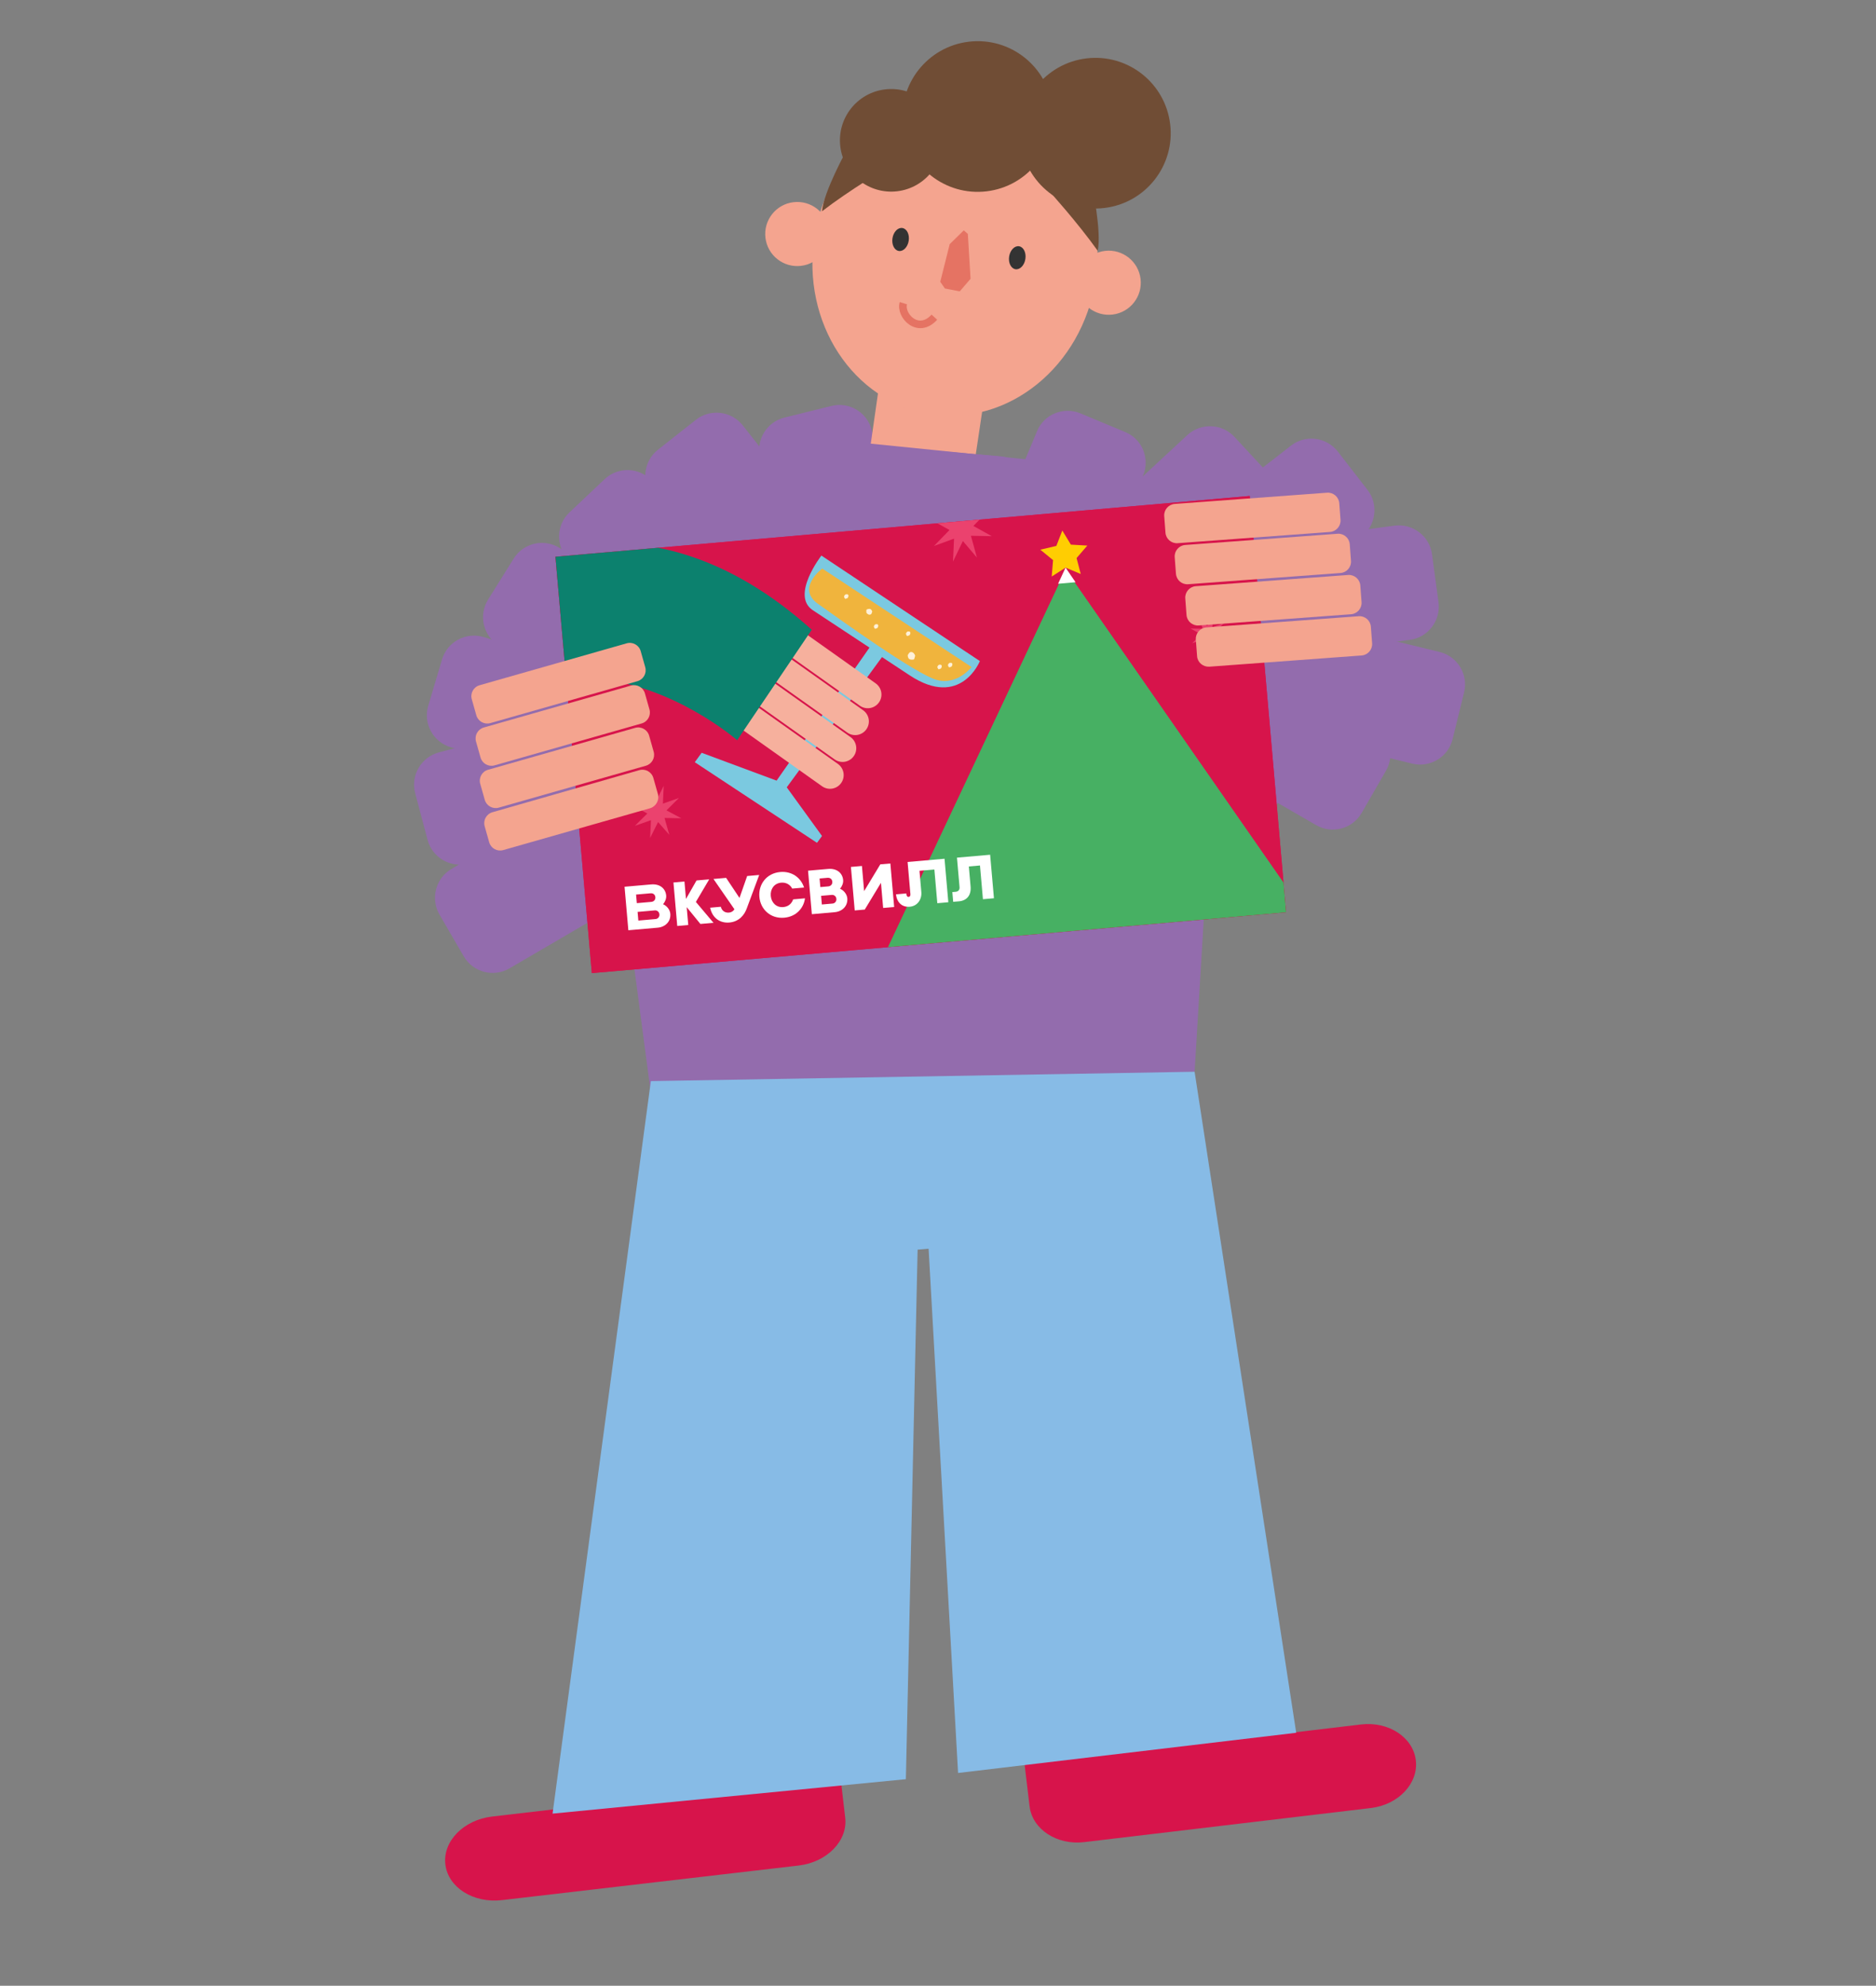 <svg width="311" height="329" viewBox="0 0 311 329" fill="none" xmlns="http://www.w3.org/2000/svg">
<rect x="0" y="0" width="311" height="329" fill="#808080" stroke="none"/>
<g clip-path="url(#clip0_1538_4964)">
<path d="M147.788 110.597L141.491 115.557C139.108 117.445 135.614 117.025 133.727 114.642L108.151 82.279C106.263 79.896 106.684 76.403 109.067 74.515L115.364 69.555C117.747 67.667 121.24 68.087 123.128 70.471L148.703 102.833C150.558 105.22 150.171 108.709 147.788 110.597Z" fill="#936CAD"/>
<path d="M150.311 118.053L142.517 119.982C139.561 120.701 136.57 118.884 135.851 115.927L126.006 75.845C125.287 72.888 127.105 69.898 130.061 69.179L137.855 67.25C140.812 66.531 143.802 68.348 144.521 71.305L154.366 111.386C155.085 114.343 153.268 117.334 150.311 118.053Z" fill="#936CAD"/>
<path d="M136.064 117.439L130.233 122.946C128.038 125.012 124.518 124.928 122.448 122.701L94.174 92.665C92.108 90.47 92.192 86.95 94.419 84.88L100.25 79.374C102.445 77.308 105.965 77.391 108.035 79.618L136.309 109.654C138.375 111.849 138.259 115.373 136.064 117.439Z" fill="#936CAD"/>
<path d="M129.512 120.257L125.271 127.046C123.67 129.609 120.256 130.416 117.656 128.786L82.666 106.937C80.102 105.336 79.295 101.922 80.925 99.321L85.166 92.532C86.767 89.969 90.181 89.162 92.782 90.791L127.775 112.674C130.339 114.275 131.113 117.693 129.512 120.257Z" fill="#936CAD"/>
<path d="M123.388 124.127L121.093 131.821C120.235 134.731 117.158 136.401 114.248 135.543L74.709 123.795C71.799 122.937 70.129 119.86 70.987 116.95L73.282 109.256C74.139 106.346 77.217 104.676 80.127 105.534L119.666 117.282C122.576 118.14 124.245 121.217 123.388 124.127Z" fill="#936CAD"/>
<path d="M119.385 118.017L121.442 125.762C122.227 128.71 120.446 131.73 117.531 132.511L77.634 143.07C74.685 143.855 71.665 142.074 70.884 139.158L68.827 131.413C68.042 128.464 69.823 125.445 72.739 124.663L112.635 114.105C115.584 113.32 118.604 115.101 119.385 118.017Z" fill="#936CAD"/>
<path d="M118.025 125.132L122.059 132.074C123.575 134.702 122.706 138.081 120.082 139.63L84.447 160.446C81.819 161.962 78.44 161.093 76.891 158.469L72.857 151.527C71.341 148.9 72.21 145.52 74.834 143.971L110.469 123.155C113.097 121.64 116.509 122.504 118.025 125.132Z" fill="#936CAD"/>
<path d="M166.277 107.926L171.722 113.798C173.792 116.025 177.283 116.145 179.515 114.108L209.776 86.042C212.003 83.972 212.123 80.481 210.086 78.249L204.642 72.378C202.572 70.15 199.081 70.03 196.849 72.067L166.588 100.134C164.357 102.171 164.208 105.698 166.277 107.926Z" fill="#936CAD"/>
<path d="M158.975 116.715L166.397 119.811C169.21 120.981 172.463 119.659 173.6 116.849L189.502 78.789C190.672 75.975 189.349 72.723 186.54 71.586L179.118 68.49C176.305 67.32 173.052 68.642 171.915 71.452L156.013 109.512C154.843 112.326 156.162 115.545 158.975 116.715Z" fill="#936CAD"/>
<path d="M180.457 106.894L185.389 113.227C187.244 115.614 190.741 116.068 193.128 114.213L225.723 88.911C228.11 87.056 228.564 83.559 226.709 81.172L221.774 74.805C219.919 72.418 216.422 71.965 214.034 73.82L181.439 99.122C179.023 101.013 178.599 104.474 180.457 106.894Z" fill="#936CAD"/>
<path d="M174.521 118.217L177.672 125.598C178.874 128.397 182.135 129.681 184.905 128.516L222.827 112.309C225.626 111.107 226.91 107.845 225.745 105.075L222.594 97.694C221.392 94.895 218.131 93.611 215.361 94.776L177.439 110.983C174.64 112.185 173.324 115.451 174.521 118.217Z" fill="#936CAD"/>
<path d="M185.538 98.799L186.618 106.761C187.007 109.757 189.802 111.898 192.831 111.505L233.73 106.009C236.726 105.62 238.868 102.825 238.474 99.796L237.395 91.834C237.005 88.838 234.21 86.697 231.181 87.09L190.282 92.586C187.286 92.976 185.144 95.771 185.538 98.799Z" fill="#936CAD"/>
<path d="M191.935 102.284L190.019 110.067C189.301 113.027 191.127 116.019 194.055 116.741L234.129 126.52C237.089 127.238 240.081 125.411 240.803 122.484L242.719 114.701C243.437 111.741 241.611 108.749 238.684 108.027L198.61 98.248C195.645 97.497 192.653 99.324 191.935 102.284Z" fill="#936CAD"/>
<path d="M184.43 101.572L180.41 108.535C178.883 111.157 179.789 114.559 182.444 116.083L218.19 136.706C220.812 138.233 224.215 137.327 225.738 134.672L229.757 127.709C231.284 125.087 230.379 121.685 227.724 120.162L191.977 99.539C189.322 98.016 185.957 98.95 184.43 101.572Z" fill="#936CAD"/>
<path d="M160.17 85.923L142.911 83.594L146.145 61.013L163.466 63.869L160.17 85.923Z" fill="#F4A48F"/>
<path d="M181.599 46.509C183.82 32.29 175.194 19.135 162.333 17.127C149.473 15.118 137.247 25.017 135.027 39.237C132.806 53.456 141.432 66.611 154.293 68.619C167.154 70.627 179.379 60.728 181.599 46.509Z" fill="#F4A48F"/>
<path d="M184.433 52.117C187.346 51.771 189.427 49.129 189.08 46.216C188.734 43.303 186.092 41.223 183.179 41.569C180.267 41.915 178.186 44.557 178.532 47.47C178.878 50.383 181.52 52.464 184.433 52.117Z" fill="#F4A48F"/>
<path d="M132.795 44.046C135.708 43.7 137.788 41.058 137.442 38.145C137.096 35.233 134.454 33.152 131.541 33.498C128.628 33.844 126.548 36.486 126.894 39.399C127.24 42.312 129.882 44.392 132.795 44.046Z" fill="#F4A48F"/>
<path d="M169.985 42.912C170.149 41.862 169.68 40.916 168.937 40.8C168.195 40.684 167.46 41.442 167.296 42.492C167.132 43.543 167.601 44.489 168.343 44.605C169.086 44.721 169.821 43.963 169.985 42.912Z" fill="#333333"/>
<path d="M150.643 39.889C150.807 38.838 150.338 37.892 149.596 37.776C148.853 37.66 148.118 38.418 147.954 39.469C147.79 40.519 148.259 41.465 149.001 41.581C149.744 41.697 150.479 40.939 150.643 39.889Z" fill="#333333"/>
<path d="M159.776 38.165L157.44 40.449L155.875 46.685L156.642 47.798L159.106 48.274L160.897 46.189L160.448 38.754L159.776 38.165Z" fill="#E57363"/>
<path d="M148.744 31.688C153.404 31.134 156.734 26.907 156.18 22.246C155.626 17.585 151.399 14.256 146.738 14.81C142.077 15.364 138.748 19.591 139.302 24.252C139.856 28.912 144.083 32.241 148.744 31.688Z" fill="#704D35"/>
<path d="M163.554 31.698C170.399 30.885 175.289 24.676 174.475 17.831C173.662 10.986 167.453 6.096 160.608 6.91C153.763 7.723 148.873 13.932 149.686 20.777C150.5 27.622 156.709 32.512 163.554 31.698Z" fill="#704D35"/>
<path d="M103.972 151.437L107.964 181.651L198.039 177.565L199.88 146.926L103.972 151.437Z" fill="#936CAD"/>
<path d="M183.071 34.461C189.916 33.647 194.806 27.439 193.992 20.593C193.179 13.748 186.97 8.858 180.125 9.672C173.28 10.486 168.39 16.694 169.203 23.539C170.017 30.385 176.226 35.274 183.071 34.461Z" fill="#704D35"/>
<path d="M140.401 24.79C140.401 24.79 136.521 31.803 136.267 35.009C140.83 31.491 146.983 27.852 146.983 27.852L140.401 24.79Z" fill="#704D35"/>
<path d="M181.002 30.561C181.002 30.561 182.667 38.387 181.973 41.545C178.642 36.859 173.832 31.547 173.832 31.547L181.002 30.561Z" fill="#704D35"/>
<path d="M170.962 81.553L170.308 89.553C170.067 92.59 167.361 94.851 164.356 94.606L140.314 92.583C137.277 92.342 135.016 89.636 135.261 86.631L135.915 78.631C136.156 75.594 138.862 73.333 141.867 73.578L165.909 75.601C168.95 75.875 171.207 78.548 170.962 81.553Z" fill="#936CAD"/>
<path d="M179.738 305.2L227.26 299.552C231.831 299.009 235.166 295.47 234.712 291.646C234.258 287.823 230.185 285.164 225.614 285.708L169.857 292.334L170.68 299.256C171.135 303.08 175.207 305.739 179.738 305.2Z" fill="#D7144B"/>
<path d="M132.398 309.079L83.203 314.81C78.471 315.362 74.275 312.709 73.829 308.884C73.384 305.059 76.857 301.513 81.589 300.962L139.31 294.237L140.117 301.161C140.562 304.986 137.089 308.532 132.398 309.079Z" fill="#D7144B"/>
<path d="M149.759 50.231C149.149 52.217 152.178 55.536 154.9 52.547" stroke="#E57363" stroke-width="1.26" stroke-miterlimit="10"/>
<path d="M103.972 151.437L96.989 99.148L128.924 71.952L182.214 77.319L212.249 132.585L199.88 146.925L103.972 151.437Z" fill="#936CAD"/>
<g clip-path="url(#clip1_1538_4964)">
<rect x="92.081" y="92.242" width="115.536" height="69.244" transform="rotate(-5 92.081 92.242)" fill="#D7144B"/>
<rect x="92.081" y="92.242" width="115.536" height="69.244" transform="rotate(-5 92.081 92.242)" fill="#D7144B"/>
<path d="M110.032 130.195L108.71 132.837L106.845 130.715L107.644 133.511L104.863 133.462L107.312 134.777L105.247 136.827L107.915 135.889L107.775 138.839L109.094 136.194L110.963 138.319L110.164 135.519L112.945 135.572L110.492 134.257L112.557 132.207L109.893 133.146L110.032 130.195Z" fill="#EB426E"/>
<path d="M201.088 101.78L200.137 103.689L198.79 102.155L199.367 104.175L197.36 104.137L199.128 105.087L197.637 106.566L199.563 105.889L199.462 108.018L200.414 106.112L201.763 107.643L201.186 105.622L203.193 105.66L201.423 104.711L202.913 103.232L200.99 103.909L201.088 101.78Z" fill="#EB426E"/>
<path d="M160.79 81.9L159.148 85.312L156.826 82.571L157.82 86.183L154.358 86.115L157.408 87.811L154.837 90.455L158.158 89.245L157.985 93.05L159.626 89.643L161.953 92.38L160.959 88.768L164.421 88.836L161.367 87.14L163.938 84.496L160.621 85.706L160.79 81.9Z" fill="#EB426E"/>
<path d="M77.978 303.892L176.675 94.354L308.487 283.725L77.978 303.892Z" fill="#47B063"/>
<path d="M162.442 109.528C162.442 109.528 159.295 117.487 150.802 111.888C147.266 109.558 146.215 108.863 146.215 108.863L130.427 130.442L136.272 138.505L135.441 139.64L115.178 126.281L116.319 124.72L128.742 129.333L144.14 107.294C144.14 107.294 138.462 103.55 134.745 101.1C131.029 98.65 136.171 92.047 136.171 92.047L162.442 109.528Z" fill="#7BC9E0"/>
<path d="M161.059 110.511C161.059 110.511 158.718 113.584 155.301 112.652C151.885 111.72 139.19 102.596 135.577 100.025C131.963 97.454 136.307 94.191 136.307 94.191L161.059 110.511Z" fill="#F0B43D"/>
<path d="M155.935 110.129C155.935 110.129 156.129 110.158 156.13 110.381C156.13 110.606 155.958 110.774 155.958 110.774L155.605 110.894C155.605 110.894 155.434 110.762 155.4 110.546C155.367 110.33 155.661 110.135 155.661 110.135L155.933 110.128L155.935 110.129Z" fill="#FFF1D8"/>
<path d="M150.734 108.155C150.734 108.155 150.968 107.908 151.3 108.09C151.632 108.272 151.713 108.649 151.713 108.649L151.541 109.238C151.541 109.238 151.18 109.368 150.827 109.238C150.474 109.108 150.476 108.54 150.476 108.54L150.736 108.155L150.734 108.155Z" fill="#FFF1D8"/>
<path d="M150.728 104.619C150.728 104.619 150.922 104.648 150.923 104.872C150.923 105.097 150.751 105.264 150.751 105.264L150.398 105.384C150.398 105.384 150.227 105.252 150.193 105.036C150.16 104.821 150.454 104.625 150.454 104.625L150.726 104.619L150.728 104.619Z" fill="#FFF1D8"/>
<path d="M157.69 109.814C157.69 109.814 157.884 109.844 157.885 110.067C157.886 110.292 157.713 110.46 157.713 110.46L157.36 110.579C157.36 110.579 157.189 110.448 157.156 110.232C157.122 110.016 157.416 109.821 157.416 109.821L157.689 109.814L157.69 109.814Z" fill="#FFF1D8"/>
<path d="M144.482 101.669C144.482 101.669 144.353 101.9 144.057 101.831C143.761 101.76 143.621 101.494 143.621 101.494L143.629 101.019C143.629 101.019 143.883 100.851 144.182 100.877C144.482 100.904 144.599 101.33 144.599 101.33L144.48 101.669L144.482 101.669Z" fill="#FFF1D8"/>
<path d="M145.406 103.418C145.406 103.418 145.6 103.448 145.601 103.671C145.602 103.896 145.429 104.064 145.429 104.064L145.076 104.183C145.076 104.183 144.905 104.052 144.872 103.836C144.838 103.62 145.132 103.425 145.132 103.425L145.404 103.418L145.406 103.418Z" fill="#FFF1D8"/>
<path d="M140.466 98.46C140.466 98.46 140.66 98.49 140.661 98.713C140.662 98.936 140.489 99.106 140.489 99.106L140.136 99.225C140.136 99.225 139.965 99.093 139.932 98.878C139.898 98.662 140.192 98.467 140.192 98.467L140.464 98.46L140.466 98.46Z" fill="#FFF1D8"/>
<path d="M126.041 117.44C125.018 116.715 123.602 116.955 122.877 117.977C122.152 118.999 122.393 120.416 123.416 121.141L136.282 130.268C137.304 130.993 138.721 130.753 139.445 129.731C140.17 128.709 139.929 127.293 138.907 126.567L126.041 117.44Z" fill="#F6B09D"/>
<path d="M128.127 112.99C127.105 112.265 125.688 112.505 124.963 113.527C124.239 114.549 124.48 115.965 125.502 116.69L138.368 125.818C139.391 126.543 140.807 126.302 141.532 125.28C142.257 124.258 142.016 122.842 140.993 122.117L128.127 112.99Z" fill="#F6B09D"/>
<path d="M130.217 108.543C129.195 107.818 127.778 108.059 127.053 109.081C126.328 110.103 126.569 111.519 127.592 112.244L140.458 121.371C141.48 122.096 142.897 121.856 143.622 120.834C144.347 119.812 144.106 118.396 143.083 117.671L130.217 108.543Z" fill="#F6B09D"/>
<path d="M132.303 104.093C131.281 103.368 129.864 103.608 129.139 104.63C128.414 105.652 128.655 107.068 129.678 107.794L142.544 116.921C143.566 117.646 144.983 117.405 145.708 116.384C146.433 115.362 146.191 113.945 145.169 113.22L132.303 104.093Z" fill="#F6B09D"/>
<path d="M122.202 122.638C122.202 122.638 111.65 113.439 98.662 112.457C84.904 111.416 80.343 122.289 80.343 122.289L71.171 121.747C68.77 103.881 81.84 95.041 81.84 95.041C81.84 95.041 106.194 78.843 134.573 104.337L122.202 122.638Z" fill="#0C816E"/>
<path d="M176.11 87.899L177.527 90.235L180.254 90.39L178.472 92.459L179.164 95.099L176.648 94.044L174.35 95.52L174.576 92.8L172.462 91.071L175.121 90.446L176.11 87.899Z" fill="#FFCD02"/>
<path d="M178.303 96.463L175.41 96.716L176.648 94.045" fill="white"/>
<g clip-path="url(#clip2_1538_4964)">
<path d="M138.366 151.131L134.587 151.462L133.956 144.254L137.278 143.964C138.781 143.832 139.678 144.695 139.775 145.802C139.818 146.299 139.612 146.829 139.261 147.246C139.855 147.495 140.402 148.126 140.463 148.828C140.571 150.063 139.679 151.016 138.366 151.131ZM136.245 149.856L137.994 149.703C138.089 149.699 138.182 149.675 138.268 149.633C138.354 149.591 138.43 149.531 138.491 149.459C138.553 149.386 138.599 149.301 138.627 149.21C138.654 149.119 138.663 149.023 138.652 148.928L138.651 148.917C138.645 148.822 138.62 148.729 138.577 148.645C138.535 148.56 138.475 148.485 138.402 148.424C138.329 148.363 138.244 148.318 138.153 148.291C138.062 148.264 137.966 148.256 137.872 148.268L136.123 148.421L136.245 149.856ZM135.993 146.971L137.296 146.857C137.762 146.816 138.013 146.473 137.979 146.08C137.945 145.688 137.658 145.391 137.171 145.434L135.868 145.548L135.993 146.971Z" fill="white"/>
<path d="M118.281 152.89L115.36 149.432L117.572 145.688L115.471 145.872L113.721 148.934L113.468 146.047L111.643 146.207L112.273 153.415L114.099 153.255L113.84 150.297L116.11 153.079L118.281 152.89Z" fill="white"/>
<path d="M150.459 142.81L150.925 148.144C150.946 148.383 150.856 148.577 150.632 148.596C150.315 148.624 150.27 148.264 150.249 148.024L148.536 148.174C148.637 149.331 149.395 150.351 150.829 150.226C152.076 150.117 152.845 149.029 152.736 147.784L152.429 144.271L154.898 144.055L155.386 149.642L157.212 149.482L156.582 142.274L150.459 142.81Z" fill="white"/>
<path d="M125.859 144.963L123.798 150.507C123.42 151.561 122.547 152.7 120.906 152.843C119.507 152.966 118.12 152.233 117.724 150.387L119.494 150.232C119.691 150.966 120.251 151.251 120.845 151.199C121.353 151.154 121.669 150.823 121.748 150.643L118.276 145.627L120.374 145.443L122.591 148.768L123.863 145.138L125.859 144.963Z" fill="white"/>
<path d="M109.029 153.698L104.167 154.123L103.537 146.915L107.942 146.53C109.444 146.398 110.342 147.262 110.439 148.369C110.482 148.866 110.276 149.395 109.925 149.813C110.518 150.062 111.062 150.693 111.124 151.395C111.232 152.63 110.344 153.583 109.029 153.698ZM105.824 152.518L108.659 152.27C108.754 152.265 108.847 152.241 108.932 152.198C109.018 152.156 109.093 152.097 109.155 152.024C109.216 151.952 109.262 151.867 109.289 151.776C109.316 151.685 109.325 151.59 109.314 151.496L109.313 151.484C109.307 151.389 109.282 151.296 109.24 151.212C109.197 151.127 109.137 151.052 109.064 150.991C108.991 150.93 108.906 150.885 108.815 150.858C108.724 150.831 108.628 150.823 108.534 150.835L105.699 151.083L105.824 152.518ZM105.572 149.633L107.961 149.424C108.427 149.383 108.679 149.039 108.644 148.647C108.61 148.255 108.321 147.958 107.837 148.001L105.447 148.21L105.572 149.633Z" fill="white"/>
<path d="M131.485 149.008C131.26 149.693 130.698 150.211 129.857 150.284C128.669 150.388 127.873 149.524 127.777 148.428C127.681 147.332 128.315 146.343 129.503 146.239C130.348 146.166 130.993 146.581 131.331 147.221L133.296 147.049C132.784 145.428 131.288 144.303 129.349 144.472C127.073 144.672 125.707 146.519 125.888 148.591C126.07 150.663 127.735 152.245 130.011 152.045C131.948 151.876 133.224 150.512 133.451 148.833L131.485 149.008Z" fill="white"/>
<path d="M145.936 143.206L143.253 147.639L142.889 143.473L141.063 143.633L141.694 150.841L143.359 150.696L146.043 146.266L146.408 150.429L148.233 150.269L147.603 143.061L145.936 143.206Z" fill="white"/>
<path d="M158.644 142.094L159.071 146.97C159.11 147.421 158.875 147.711 158.415 147.751L157.877 147.798L158.018 149.412L158.986 149.328C160.257 149.216 161.031 148.342 160.903 146.873L160.612 143.555L162.46 143.394L162.949 148.981L164.774 148.821L164.144 141.613L158.644 142.094Z" fill="white"/>
</g>
</g>
<path d="M198.449 108.714L198.242 105.959C198.171 104.932 198.959 104.022 199.986 103.952L225.254 102.092C226.281 102.021 227.191 102.809 227.261 103.836L227.468 106.591C227.538 107.618 226.751 108.528 225.723 108.598L200.456 110.458C199.415 110.498 198.519 109.741 198.449 108.714Z" fill="#F4A48F"/>
<path d="M196.698 101.883L196.491 99.128C196.421 98.101 197.208 97.191 198.235 97.121L223.503 95.26C224.53 95.19 225.44 95.977 225.51 97.004L225.717 99.759C225.787 100.786 225 101.696 223.973 101.767L198.705 103.627C197.678 103.697 196.768 102.91 196.698 101.883Z" fill="#F4A48F"/>
<path d="M194.946 95.052L194.739 92.297C194.669 91.27 195.456 90.36 196.484 90.29L221.751 88.43C222.778 88.359 223.688 89.147 223.759 90.174L223.965 92.928C224.036 93.956 223.248 94.866 222.221 94.936L196.954 96.796C195.926 96.866 195.03 96.109 194.946 95.052Z" fill="#F4A48F"/>
<path d="M193.209 88.252L193.002 85.497C192.932 84.47 193.719 83.56 194.746 83.49L220.014 81.629C221.041 81.559 221.951 82.347 222.021 83.374L222.228 86.128C222.298 87.156 221.511 88.066 220.484 88.136L195.216 89.996C194.189 90.066 193.279 89.279 193.209 88.252Z" fill="#F4A48F"/>
<path d="M109.063 131.543L108.313 128.891C108.027 127.889 106.988 127.31 105.986 127.597L81.642 134.568C80.64 134.854 80.061 135.893 80.348 136.895L81.097 139.547C81.384 140.549 82.422 141.128 83.424 140.842L107.805 133.899C108.77 133.584 109.349 132.546 109.063 131.543Z" fill="#F4A48F"/>
<path d="M108.364 124.539L107.614 121.887C107.328 120.885 106.289 120.306 105.287 120.593L80.906 127.535C79.904 127.821 79.326 128.86 79.612 129.862L80.362 132.514C80.648 133.516 81.686 134.095 82.688 133.809L107.069 126.866C108.071 126.58 108.65 125.542 108.364 124.539Z" fill="#F4A48F"/>
<path d="M107.665 117.535L106.915 114.883C106.629 113.88 105.591 113.302 104.588 113.588L80.208 120.53C79.205 120.817 78.627 121.855 78.913 122.857L79.663 125.509C79.949 126.512 80.987 127.09 81.99 126.804L106.37 119.861C107.373 119.575 107.951 118.537 107.665 117.535Z" fill="#F4A48F"/>
<path d="M106.965 110.532L106.215 107.88C105.929 106.878 104.891 106.299 103.889 106.585L79.508 113.528C78.506 113.814 77.927 114.852 78.213 115.855L78.963 118.507C79.249 119.509 80.288 120.088 81.29 119.801L105.671 112.859C106.673 112.573 107.251 111.534 106.965 110.532Z" fill="#F4A48F"/>
<path d="M107.898 179.118L91.603 300.48L150.173 294.774L152.121 207.039L153.942 206.89L158.828 293.745L214.883 287.083L198.039 177.565L107.898 179.118Z" fill="#87BBE6"/>
</g>
<defs>
<clipPath id="clip0_1538_4964">
<rect width="310" height="329" fill="white" transform="translate(0.279)"/>
</clipPath>
<clipPath id="clip1_1538_4964">
<rect width="69.244" height="115.536" fill="white" transform="translate(98.116 161.222) rotate(-95)"/>
</clipPath>
<clipPath id="clip2_1538_4964">
<rect width="60.838" height="7.605" fill="white" transform="translate(103.52 146.731) rotate(-5)"/>
</clipPath>
</defs>
</svg>
